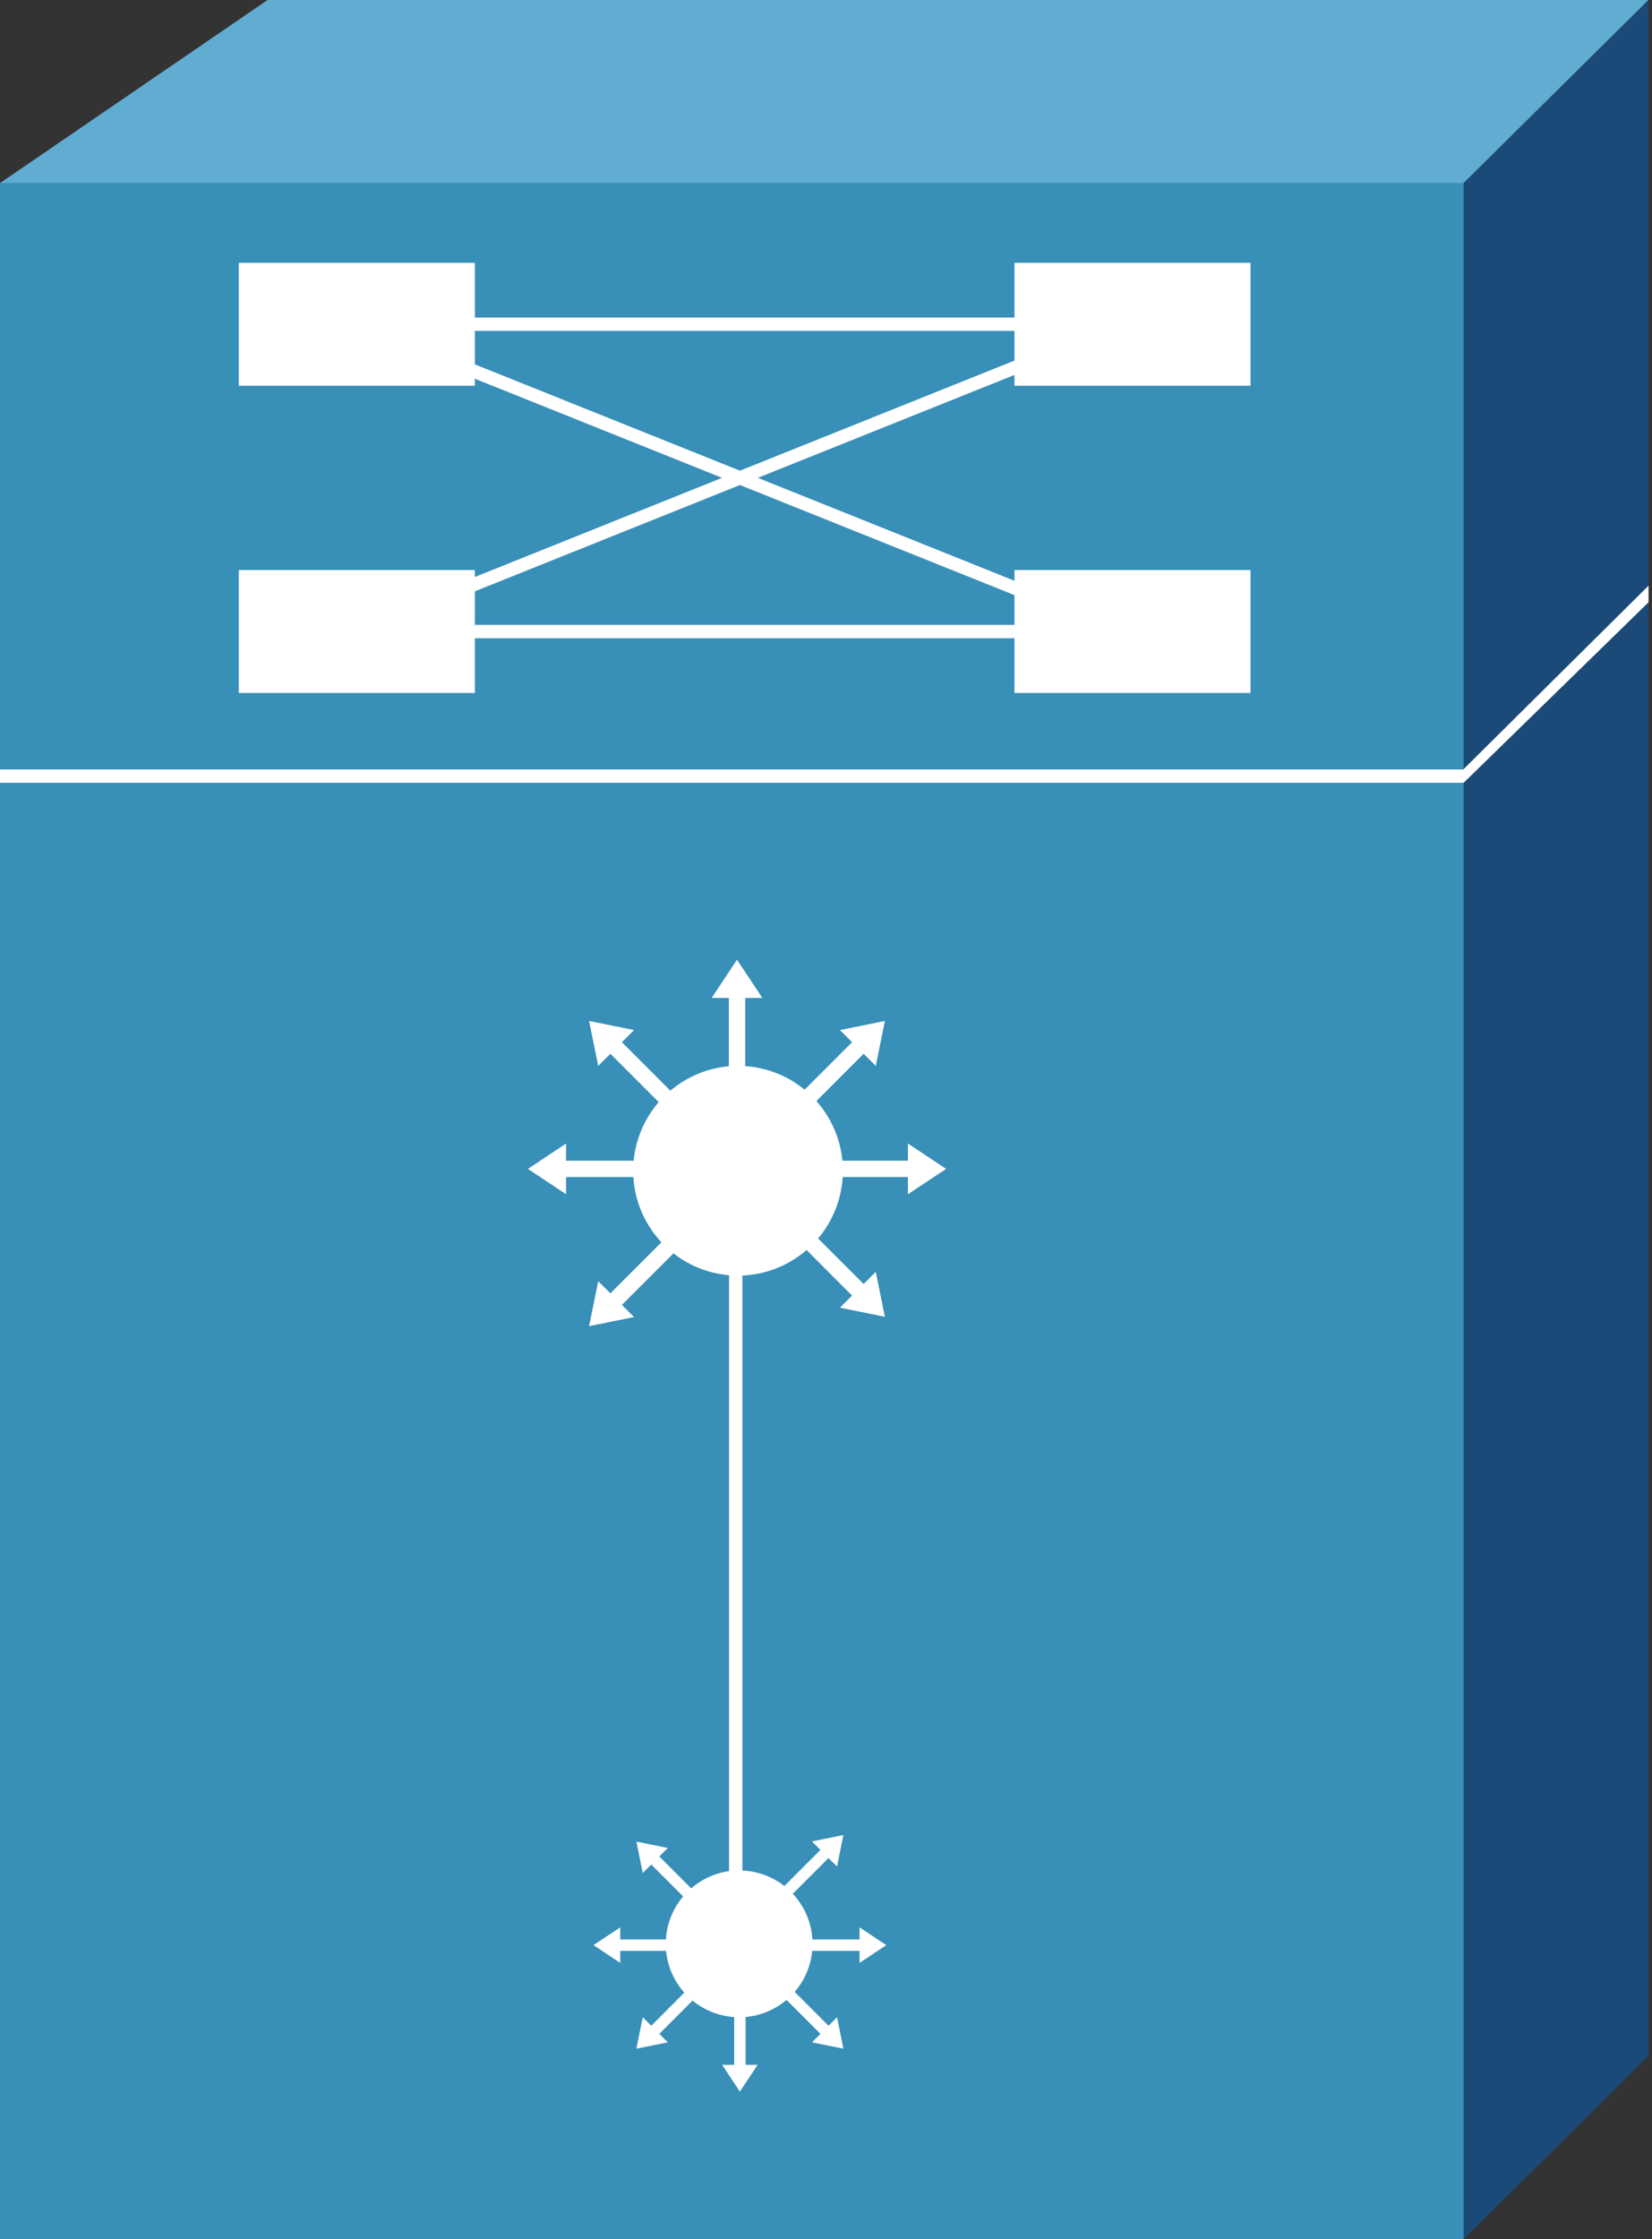<?xml version="1.0" encoding="utf-8"?>
<!-- Generator: Adobe Illustrator 15.1.0, SVG Export Plug-In  -->
<!DOCTYPE svg PUBLIC "-//W3C//DTD SVG 1.1//EN" "http://www.w3.org/Graphics/SVG/1.1/DTD/svg11.dtd">
<svg version="1.1"
	 xmlns="http://www.w3.org/2000/svg" xmlns:xlink="http://www.w3.org/1999/xlink" xmlns:a="http://ns.adobe.com/AdobeSVGViewerExtensions/3.0/"
	 x="0px" y="0px" width="124px" height="168px" viewBox="0 0 124 168" enable-background="new 0 0 124 168" xml:space="preserve">
<rect x="0" y="0" width="124" height="168" fill="#333333" stroke="none"/>
<defs>
</defs>
<rect id="_x33_3_1_" y="13.737" fill="#388FB8" width="109.862" height="154.263"/>
<polygon id="_x33_2_1_" fill="#61ACD1" points="20.084,0 0,13.737 109.862,13.737 123.74,0 "/>
<polygon id="_x33_1_1_" fill="#1B4A78" points="123.74,154.259 123.74,0 109.862,13.737 109.862,168 "/>
<polygon id="_x33_0_1_" fill="#FFFFFF" points="109.862,58.733 0,58.733 0,57.733 109.833,57.733 123.74,43.944 123.74,45.19 "/>
<rect id="_x32_9_1_" x="17.925" y="19.721" fill="#FFFFFF" width="17.717" height="9.222"/>
<rect id="_x32_7_1_" x="76.147" y="19.721" fill="#FFFFFF" width="17.718" height="9.222"/>
<rect id="_x32_5_1_" x="17.925" y="42.772" fill="#FFFFFF" width="17.717" height="9.223"/>
<rect id="_x32_3_1_" x="76.147" y="42.772" fill="#FFFFFF" width="17.718" height="9.223"/>
<rect id="_x32_1_1_" x="29.947" y="23.827" fill="#FFFFFF" width="54.423" height="1"/>
<rect id="_x32_0_1_" x="29.947" y="46.888" fill="#FFFFFF" width="54.423" height="1"/>
<rect id="_x31_9_1_" x="55.079" y="4.843" transform="matrix(0.372 0.928 -0.928 0.372 68.171 -29.075)" fill="#FFFFFF" width="1" height="62.029"/>
<rect id="_x31_8_1_" x="24.565" y="35.358" transform="matrix(0.928 0.372 -0.372 0.928 17.314 -18.093)" fill="#FFFFFF" width="62.029" height="1"/>
<polygon id="_x31_7_1_" fill="#FFFFFF" points="60.55,88.313 68.149,88.313 68.149,89.604 71.016,87.705 68.149,85.801 
	68.149,87.089 60.55,87.089 "/>
<polygon id="_x31_6_1_" fill="#FFFFFF" points="59.454,84.441 64.825,79.066 65.737,79.979 66.42,76.603 63.045,77.287 
	63.958,78.198 58.582,83.573 "/>
<polygon id="_x31_5_1_" fill="#FFFFFF" points="55.935,82.474 55.935,74.875 57.222,74.875 55.319,72.008 53.419,74.875 
	54.707,74.875 54.707,82.474 "/>
<polygon id="_x31_4_1_" fill="#FFFFFF" points="52.055,83.573 46.68,78.198 47.592,77.287 44.217,76.603 44.904,79.979 
	45.816,79.066 51.191,84.441 "/>
<polygon id="_x31_3_1_" fill="#FFFFFF" points="50.092,87.089 42.489,87.089 42.489,85.801 39.625,87.705 42.489,89.604 
	42.489,88.313 50.092,88.313 "/>
<polygon id="_x31_2_1_" fill="#FFFFFF" points="58.582,91.832 63.958,97.207 63.045,98.115 66.42,98.803 65.737,95.428 
	64.825,96.34 59.454,90.969 "/>
<path id="_x31_1_1_" fill="#FFFFFF" d="M48.952,92.353c2.492,3.563,7.399,4.427,10.958,1.932c3.563-2.492,4.427-7.396,1.932-10.959
	c-2.492-3.559-7.399-4.423-10.954-1.932C47.32,83.886,46.456,88.797,48.952,92.353z"/>
<polygon id="_x31_0_1_" fill="#FFFFFF" points="51.191,91.668 45.816,97.039 44.904,96.132 44.217,99.503 47.592,98.819 
	46.68,97.911 52.055,92.536 "/>
<rect id="_x39__1_" x="54.723" y="92.204" fill="#FFFFFF" width="1" height="50.012"/>
<polygon id="_x38__1_" fill="#FFFFFF" points="51.875,145.52 46.556,145.52 46.556,144.611 44.548,145.947 46.556,147.279 
	46.556,146.375 51.875,146.375 "/>
<polygon id="_x37__1_" fill="#FFFFFF" points="52.643,148.23 48.884,151.994 48.244,151.354 47.768,153.714 50.127,153.238 
	49.488,152.603 53.251,148.839 "/>
<polygon id="_x36__1_" fill="#FFFFFF" points="55.107,149.606 55.107,154.926 54.203,154.926 55.535,156.934 56.871,154.926 
	55.967,154.926 55.967,149.606 "/>
<polygon id="_x35__1_" fill="#FFFFFF" points="57.818,148.839 61.582,152.603 60.946,153.238 63.305,153.714 62.83,151.354 
	62.189,151.994 58.426,148.23 "/>
<polygon id="_x34__1_" fill="#FFFFFF" points="59.194,146.375 64.517,146.375 64.517,147.279 66.525,145.947 64.517,144.611 
	64.517,145.52 59.194,145.52 "/>
<polygon id="_x33__1_" fill="#FFFFFF" points="53.251,143.056 49.488,139.292 50.127,138.656 47.768,138.177 48.244,140.536 
	48.884,139.9 52.643,143.659 "/>
<path id="_x32__1_" fill="#FFFFFF" d="M59.994,142.691c-1.748-2.491-5.179-3.099-7.671-1.352c-2.492,1.744-3.1,5.175-1.356,7.671
	c1.748,2.491,5.183,3.096,7.675,1.352C61.134,148.619,61.738,145.184,59.994,142.691z"/>
<polygon id="_x31__1_" fill="#FFFFFF" points="58.426,143.172 62.189,139.412 62.83,140.048 63.305,137.685 60.946,138.164 
	61.582,138.801 57.818,142.563 "/>
</svg>

